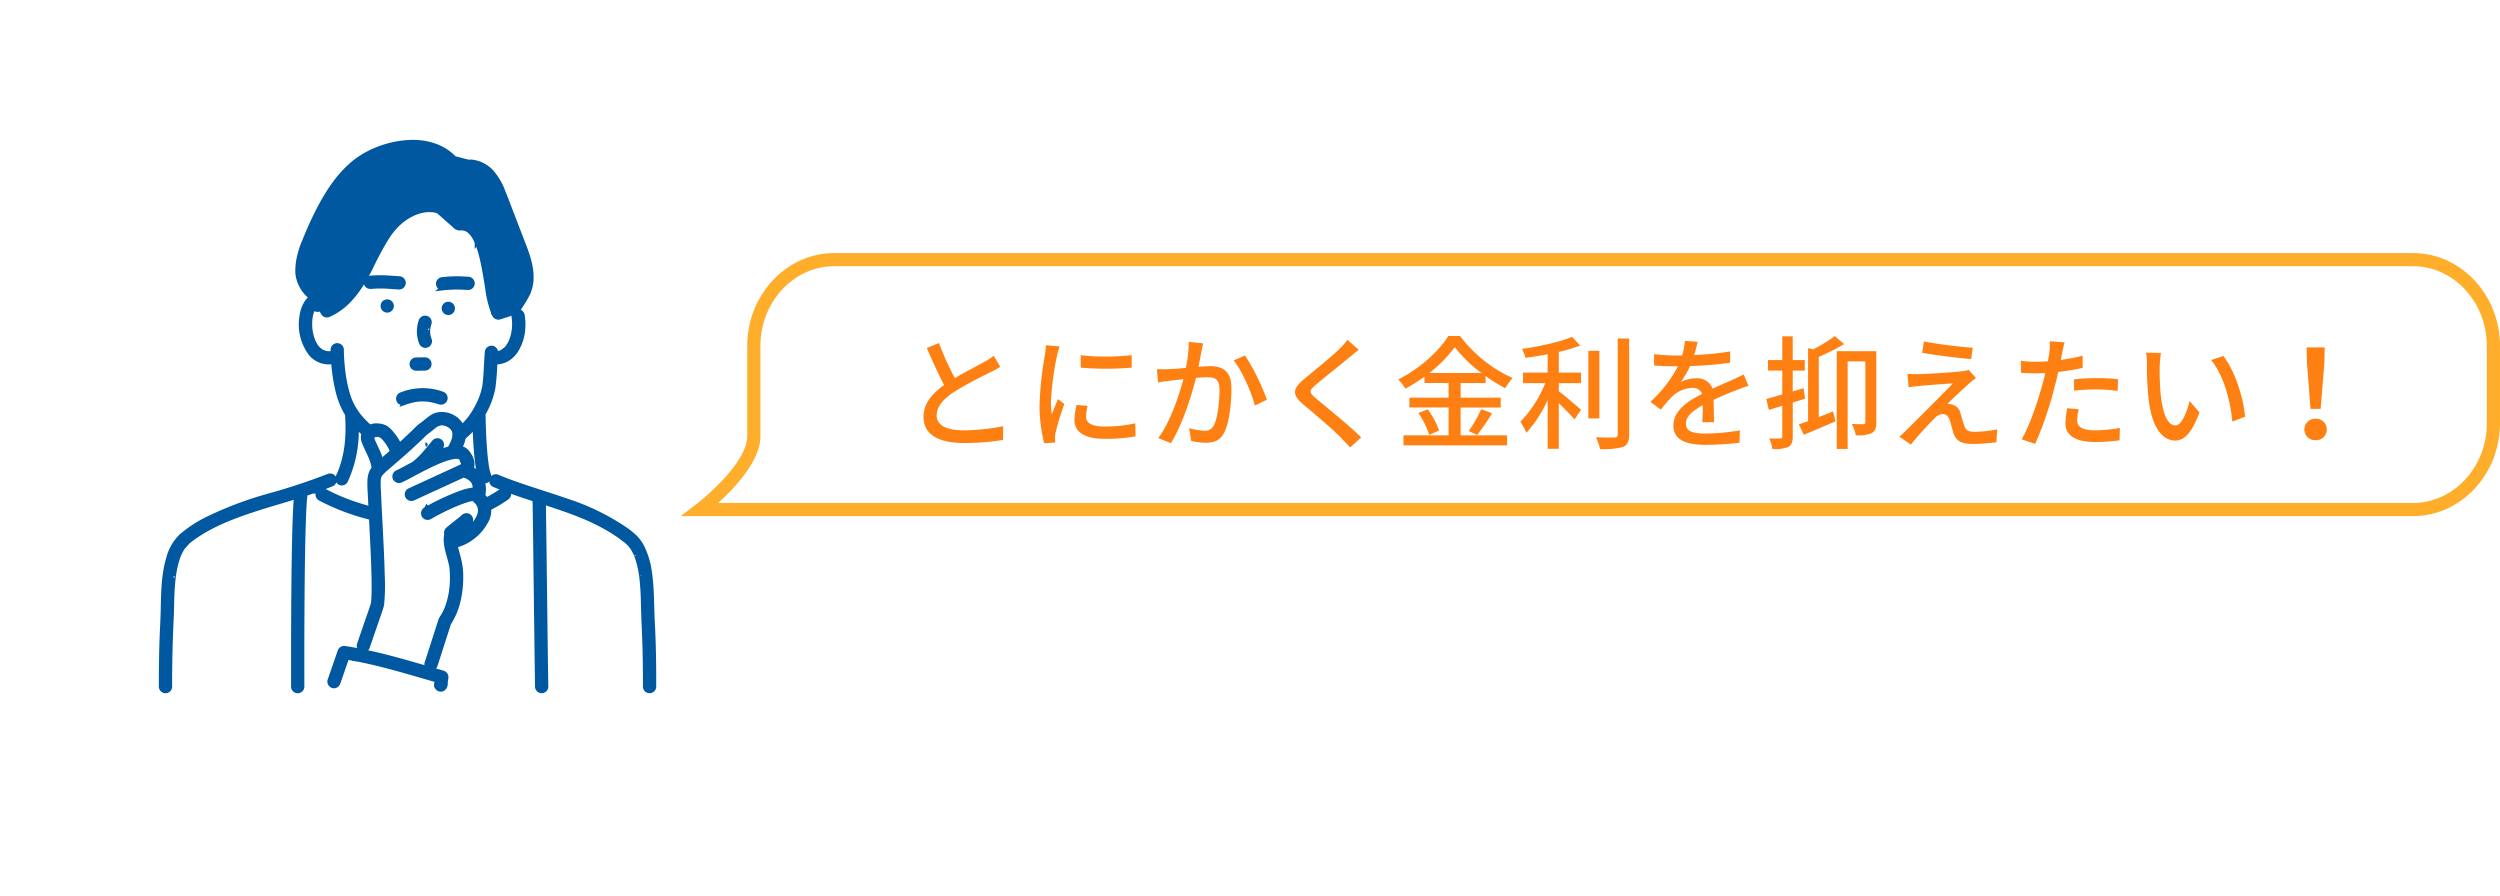 <svg xmlns="http://www.w3.org/2000/svg" xmlns:xlink="http://www.w3.org/1999/xlink" width="569.528" height="204.081" viewBox="0 0 569.528 204.081">
  <defs>
    <filter id="パス_1866" x="0" y="9.081" width="195" height="195" filterUnits="userSpaceOnUse">
      <feOffset dx="3" dy="3" input="SourceAlpha"/>
      <feGaussianBlur stdDeviation="3" result="blur"/>
      <feFlood flood-opacity="0.161"/>
      <feComposite operator="in" in2="blur"/>
      <feComposite in="SourceGraphic"/>
    </filter>
  </defs>
  <g id="グループ_2467" data-name="グループ 2467" transform="translate(-35 -1783.919)">
    <g id="グループ_2000" data-name="グループ 2000" transform="translate(0 405)">
      <g transform="matrix(1, 0, 0, 1, 35, 1378.92)" filter="url(#パス_1866)">
        <path id="パス_1866-2" data-name="パス 1866" d="M88.5,0A88.5,88.5,0,1,1,0,88.5,88.5,88.5,0,0,1,88.5,0Z" transform="translate(6 15.08)" fill="#fff"/>
      </g>
      <g id="グループ_1984" data-name="グループ 1984" transform="translate(-125.114 15)">
        <path id="パス_637" data-name="パス 637" d="M328.711,885.138H718.9c10.077,0,18.323-8.836,18.323-19.636V847.839c0-10.8-8.245-19.636-18.323-19.636H359.249c-10.077,0-18.323,8.836-18.323,19.636v20.935C340.544,876.138,328.711,885.138,328.711,885.138Z" transform="translate(-9.083 594.862)" fill="#fff" stroke="#ffae2c" stroke-width="3"/>
        <path id="パス_2279" data-name="パス 2279" d="M20.86-19.04a15.552,15.552,0,0,1-2.24,1.456c-1.428.812-4.172,2.184-6.608,3.64A63.827,63.827,0,0,1,8.4-21.924L5.628-20.8c1.288,2.968,2.688,6.076,3.948,8.428-2.828,2.016-4.7,4.284-4.7,7.224C4.872-.728,8.82.84,14.168.84a51.942,51.942,0,0,0,8.82-.7L23.016-3a45.1,45.1,0,0,1-8.96.952c-4.144,0-6.188-1.26-6.188-3.416,0-2.016,1.54-3.752,4-5.348a86.15,86.15,0,0,1,8.12-4.4c.9-.448,1.68-.868,2.38-1.288Zm19.824-.112v2.828a70.008,70.008,0,0,0,11.62,0V-19.18A51.959,51.959,0,0,1,40.684-19.152ZM39.732-7.84a16.963,16.963,0,0,0-.476,3.416c0,2.688,2.184,4.312,6.888,4.312a37.52,37.52,0,0,0,7.028-.56L53.116-3.64a31.164,31.164,0,0,1-6.916.728c-3.36,0-4.284-.98-4.284-2.24a10.535,10.535,0,0,1,.336-2.464ZM32.76-21.42a20.563,20.563,0,0,1-.252,2.3,78.873,78.873,0,0,0-1.2,11.06A34.625,34.625,0,0,0,32.368.9l2.52-.168c-.028-.336-.056-.756-.056-1.036a5.107,5.107,0,0,1,.14-1.26A54.878,54.878,0,0,1,36.96-8.036L35.5-9.156c-.42,1.008-.98,2.352-1.4,3.472a20.629,20.629,0,0,1-.2-2.912A65.655,65.655,0,0,1,35.28-19.04c.112-.5.392-1.6.588-2.128ZM65.3-22.2a30.473,30.473,0,0,1-.644,5.936c-1.568.14-3.052.252-3.948.28-.924.028-1.736.056-2.66,0l.252,3.024c.784-.14,2.044-.308,2.772-.392.616-.084,1.736-.2,3-.336C63.084-9.94,61.1-3.976,58.352-.28L61.236.868C63.952-3.556,65.912-9.912,66.948-14c1.036-.084,1.96-.14,2.52-.14,1.764,0,2.828.392,2.828,2.772,0,2.884-.392,6.356-1.232,8.092A2.193,2.193,0,0,1,68.8-1.96a14.8,14.8,0,0,1-3.416-.588L65.856.364a15.187,15.187,0,0,0,3.276.42c1.96,0,3.388-.532,4.284-2.408,1.176-2.38,1.6-6.776,1.6-10.052,0-3.864-2.044-4.984-4.732-4.984-.644,0-1.624.056-2.772.14.252-1.26.5-2.6.672-3.444.112-.616.252-1.316.392-1.9Zm10.22,4.228c1.96,2.38,4.06,7.336,4.844,10.276L83.1-9.016A49.629,49.629,0,0,0,78.12-19.1Zm25.928-4.7a16.318,16.318,0,0,1-1.82,2.072c-1.876,1.876-5.908,5.068-8.036,6.86-2.6,2.184-2.884,3.556-.2,5.8C93.94-5.8,98.42-2.016,99.932-.392c.672.728,1.456,1.484,2.128,2.268l2.52-2.324C101.864-3.136,96.628-7.364,94.3-9.3c-1.652-1.4-1.652-1.764-.056-3.136,1.96-1.652,5.8-4.676,7.644-6.244.56-.42,1.428-1.176,2.128-1.708Zm18.648,7.56a29.992,29.992,0,0,0,5.8-5.88,31.321,31.321,0,0,0,6.076,5.88Zm7.14,7.868h9.128v-2.24h-9.128v-3.332h5.684v-1.6a35.352,35.352,0,0,0,4.48,2.772,14.821,14.821,0,0,1,1.68-2.324,30.827,30.827,0,0,1-11.984-9.576h-2.66c-2.1,3.444-6.664,7.56-11.424,9.912a10.091,10.091,0,0,1,1.624,2.1A39.368,39.368,0,0,0,119-14.28v1.456h5.488v3.332h-8.932v2.24h8.932V-.9H114.212V1.372h23.6V-.9H127.232ZM117.6-5.992a18.238,18.238,0,0,1,2.464,4.984l2.268-1.008a18.227,18.227,0,0,0-2.6-4.816Zm13.412,4.984A49.686,49.686,0,0,0,134.4-5.936l-2.492-.924a30.98,30.98,0,0,1-2.828,4.984Zm18.592-18.9a34.942,34.942,0,0,0,4.872-1.456L152.6-23.352c-2.66,1.176-7.336,2.156-11.4,2.772a7.722,7.722,0,0,1,.784,2.016c1.624-.2,3.36-.476,5.068-.812V-15.2h-5.6V-12.8h5.068A27.561,27.561,0,0,1,140.84-4a16.854,16.854,0,0,1,1.372,2.52,28.984,28.984,0,0,0,4.844-7.476V2.156H149.6V-8.232c1.316,1.26,2.8,2.8,3.584,3.7l1.484-2.212c-.756-.672-3.7-3.192-5.068-4.2V-12.8h5.068V-15.2H149.6Zm9.24-.252h-2.52v15.4h2.52Zm4.172-2.8V-1.092c0,.5-.2.672-.728.672-.56.028-2.324.028-4.228-.056a11.783,11.783,0,0,1,.924,2.688,17.022,17.022,0,0,0,5.264-.476c.98-.448,1.372-1.2,1.372-2.828V-22.96ZM184.968-3.892c-.028-1.316-.084-3.528-.112-5.1,1.932-.9,3.724-1.652,5.152-2.184.84-.336,2.044-.784,2.8-1.008l-1.092-2.576c-.9.448-1.708.812-2.632,1.232-1.316.588-2.744,1.176-4.452,1.988a3.65,3.65,0,0,0-3.7-2.352,8.167,8.167,0,0,0-3.528.812,20.243,20.243,0,0,0,2.1-3.612,84.75,84.75,0,0,0,9.128-.756V-20.02a64.11,64.11,0,0,1-8.2.812c.392-1.2.616-2.268.784-3l-2.884-.224a16.719,16.719,0,0,1-.644,3.332h-1.624a40.666,40.666,0,0,1-4.76-.308v2.6c1.54.112,3.472.168,4.62.168h.812a28.874,28.874,0,0,1-6.272,8.092l2.38,1.792a29.822,29.822,0,0,1,2.548-2.968,7.044,7.044,0,0,1,4.592-1.988,2.16,2.16,0,0,1,2.24,1.372c-3.192,1.624-6.524,3.78-6.524,7.2,0,3.444,3.22,4.4,7.364,4.4a70.541,70.541,0,0,0,7.7-.476l.084-2.828a46.692,46.692,0,0,1-7.7.728c-2.8,0-4.592-.364-4.592-2.268,0-1.624,1.484-2.884,3.836-4.2,0,1.372-.028,2.94-.112,3.892Zm20.748-5.376-.364-2.38c-.812.252-1.652.5-2.464.728v-4.732h2.744V-18.06h-2.744v-5.4h-2.38v5.4H197.26v2.408h3.248v5.432c-1.372.392-2.632.756-3.64,1.036l.588,2.492,3.052-.952V-.672c0,.392-.14.476-.5.476-.308.028-1.344.028-2.464,0a8.312,8.312,0,0,1,.7,2.408,8.353,8.353,0,0,0,3.64-.476c.756-.42,1.008-1.12,1.008-2.408v-7.7Zm3.108-9.52a46.3,46.3,0,0,0,5.768-2.912l-2.128-1.82a30.07,30.07,0,0,1-4.928,3.024l-1.148-.28V-4.144c-.756.28-1.484.532-2.1.728l1.12,2.38c2.128-.868,4.76-1.988,7.224-3.052l-.56-2.268c-1.092.448-2.184.868-3.248,1.288Zm13.1-1.288h-9.016V2.184H215.4V-17.752h4.032V-3.92c0,.336-.112.448-.476.476-.336,0-1.428,0-2.6-.056a9.109,9.109,0,0,1,.9,2.576,7.7,7.7,0,0,0,3.64-.5c.812-.476,1.036-1.232,1.036-2.436Zm10.864-2.212-.42,2.576c3.332.588,8.316,1.2,11.172,1.428l.364-2.576A103.367,103.367,0,0,1,232.792-22.288Zm11.844,8.316-1.652-1.848a7.032,7.032,0,0,1-1.4.308c-2.212.28-8.568.644-10.052.672-.924,0-1.848-.028-2.492-.084l.252,3.08c.616-.112,1.4-.224,2.3-.308,1.68-.14,5.74-.476,7.812-.588-2.632,2.716-9.38,9.436-10.64,10.668a13.451,13.451,0,0,1-1.6,1.456L229.8,1.2a78.3,78.3,0,0,1,5.32-5.908,3.013,3.013,0,0,1,1.932-1.064c.7,0,1.26.448,1.6,1.4.252.756.616,2.24.9,3.08.616,1.82,2.044,2.352,4.424,2.352a43.884,43.884,0,0,0,5.32-.392l.168-2.94a25.625,25.625,0,0,1-5.32.56c-1.26,0-1.9-.448-2.184-1.428-.28-.812-.616-2.044-.868-2.828a2.6,2.6,0,0,0-1.932-1.96,3.3,3.3,0,0,0-1.036-.14c.868-.924,3.752-3.556,4.872-4.592C243.4-12.992,244.02-13.524,244.636-13.972Zm22.344,2.884a45.465,45.465,0,0,1,5.236-.28,39.936,39.936,0,0,1,4.7.336l.084-2.66a46.374,46.374,0,0,0-4.844-.252,48.6,48.6,0,0,0-5.18.28Zm1.96-7.952a47.506,47.506,0,0,1-4.984.952l.336-1.624c.112-.56.336-1.68.532-2.38l-3.388-.252a13.3,13.3,0,0,1-.084,2.52c-.056.5-.2,1.232-.336,2.044-.98.084-1.9.112-2.772.112a25.686,25.686,0,0,1-3.388-.224l.056,2.744c1.008.056,2.016.112,3.3.112.7,0,1.428-.028,2.212-.056-.2.9-.42,1.82-.672,2.66-1.036,3.892-3.024,9.6-4.7,12.432l3.08,1.036A83.127,83.127,0,0,0,262.5-11.732c.308-1.176.616-2.408.868-3.612a55.051,55.051,0,0,0,5.572-.924Zm-3.5,11.956a18.375,18.375,0,0,0-.42,3.472c0,2.744,2.324,4.228,6.832,4.228A38.16,38.16,0,0,0,277.34.224l.084-2.828a31.022,31.022,0,0,1-5.544.56c-3.528,0-4.2-1.12-4.2-2.38a10.448,10.448,0,0,1,.392-2.408Zm21.336-12.6-3.388-.056a13.943,13.943,0,0,1,.2,2.6,73.61,73.61,0,0,0,.308,7.42c.756,7.308,3.332,10,6.132,10,2.044,0,3.752-1.652,5.516-6.412l-2.24-2.6c-.616,2.548-1.82,5.572-3.22,5.572-1.848,0-2.968-2.912-3.388-7.28a61.614,61.614,0,0,1-.2-6.244A22.509,22.509,0,0,1,286.776-19.684Zm14.2.7-2.772.924c2.8,3.3,4.4,9.268,4.844,14.028l2.884-1.12C305.564-9.66,303.52-15.764,300.972-18.984Zm19.88,12.04h2.3l.84-10.3.084-3.7h-4.116l.084,3.7ZM322,.2a2.429,2.429,0,0,0,2.548-2.436A2.452,2.452,0,0,0,322-4.7a2.452,2.452,0,0,0-2.548,2.464A2.429,2.429,0,0,0,322,.2Z" transform="translate(365.629 1464)" fill="#ff8012"/>
      </g>
      <g id="グループ_364" data-name="グループ 364" transform="translate(71.687 1411.282)">
        <g id="グループ_242" data-name="グループ 242" transform="translate(0 0)">
          <path id="パス_236" data-name="パス 236" d="M2126.149,386.471c0-.009,0-.017,0-.025,0,.025-.009.048-.012.074A.259.259,0,0,0,2126.149,386.471Z" transform="translate(-2043.863 -354.575)" fill="#0058a0" stroke="#0058a0" stroke-width="1"/>
          <path id="パス_237" data-name="パス 237" d="M1863.922,376.136l-.005-.019c0,.014.005.029.008.044,0-.005,0-.011,0-.015Z" transform="translate(-1830.8 -346.184)" fill="#0058a0" stroke="#0058a0" stroke-width="1"/>
          <path id="パス_238" data-name="パス 238" d="M1905.213,249.36a46.249,46.249,0,0,1,1.211,5.459c.307,1.768.567,3.544.912,5.305.14.718.295,1.435.5,2.138.064.222.136.443.212.661l2.426-.808c.608-.951,1.234-1.9,1.757-2.9.106-.2.2-.408.3-.615l.051-.13q.06-.156.111-.314a6.31,6.31,0,0,0,.167-.611q.037-.165.065-.332c0-.019.005-.039.008-.06-.012.042-.026.041.014-.1a11.25,11.25,0,0,0,.047-1.43c-.012-.349-.047-.694-.082-1.041,0-.013,0-.023,0-.031s-.006-.036-.01-.061c-.011-.069-.022-.137-.033-.206q-.038-.232-.084-.462a25.217,25.217,0,0,0-1.163-3.877c-.981-2.639-2.02-5.258-3.032-7.886q-.764-1.982-1.528-3.964c-.118-.3-.235-.605-.357-.906-.041-.1-.084-.205-.126-.307l-.072-.17-.078-.178a15.879,15.879,0,0,0-.836-1.64c-.164-.277-.339-.547-.527-.808-.025-.035-.051-.07-.077-.1,0,.006-.113-.144-.118-.15q-.116-.141-.239-.278a7.3,7.3,0,0,0-.644-.631c-.057-.049-.118-.1-.174-.145l-.018-.016-.027-.02c-.11-.079-.22-.158-.334-.232a6.288,6.288,0,0,0-.784-.436l-.117-.05-.093-.035q-.187-.068-.379-.122c-.156-.044-.313-.077-.472-.109l-.037-.008c-.057-.007-.115-.013-.173-.017a4.6,4.6,0,0,0-.839.018.759.759,0,0,1-.417-.075l-.376-.1-2.436-.632c-.212-.055-.428-.1-.637-.165a2.151,2.151,0,0,1-.851-.686q-.275-.278-.573-.534c-.071-.061-.144-.122-.217-.181l-.026-.023a2.872,2.872,0,0,0-.331-.24q-.344-.239-.706-.448c-.261-.151-.529-.29-.8-.417a2.932,2.932,0,0,0-.3-.134l-.036-.013-.2-.076a12.18,12.18,0,0,0-1.688-.5q-.419-.092-.842-.157c-.064-.01-.132-.025-.2-.029l-.033,0q-.216-.026-.432-.045a17.551,17.551,0,0,0-3.609.065c-.086.01-.173.02-.259.032l-.066.01q-.2.03-.408.064-.426.072-.849.161-.919.193-1.82.464-.856.257-1.69.581c-.16.062-.319.127-.479.192l-.009,0-.019.009-.2.088q-.364.161-.723.336a19,19,0,0,0-2.905,1.735c-.08.059-.159.118-.238.178l-.025.019-.033.027c-.13.105-.261.209-.389.317q-.389.326-.762.673c-.509.474-.994.974-1.457,1.492q-.387.432-.754.881-.143.174-.283.351l-.123.156-.109.142q-.7.922-1.338,1.89a57.943,57.943,0,0,0-4.414,8.211q-.138.307-.274.615c-.058.131-.14.272-.194.413a.664.664,0,0,1-.03.1l-.365.885-.918,2.228a14.539,14.539,0,0,0-.551,2.035c-.112.452-.215.907-.294,1.366-.023.136-.04.272-.063.408.059-.351,0,.057-.012.142-.021.217-.035.434-.04.652a7.514,7.514,0,0,0,.021.778c0,.057.01.114.016.171.054.2.027.138.01.062.018.093.029.189.047.281a6.089,6.089,0,0,0,.2.725c.008.024.076.191.112.29a.19.19,0,0,1,.023.067l0,.006q.042.091.087.181a6.61,6.61,0,0,0,.463.784c.042.061.086.12.128.18l.018.026.008.009c.1.121.2.242.3.359a9.171,9.171,0,0,0,.718.712c.136.121.277.236.417.353l.048.04.048.035c.079.059.157.117.237.175.231.166.511.315.744.5q.319-.354.62-.723c.059-.072.117-.146.175-.219l.036-.045.034-.046c.112-.15.224-.3.333-.452a27.669,27.669,0,0,0,2.111-3.5q.463-.9.88-1.824.242-.532.473-1.069.114-.264.226-.528l.031-.073.11-.264a84.593,84.593,0,0,1,3.768-8.434,1.012,1.012,0,0,1,1.748,1.022c-.421.761-.811,1.538-1.179,2.326q-.264.567-.516,1.141-.127.287-.25.574l-.151.355-.053.125c-1.954,4.656-3.733,9.705-7.272,13.405l.351.619c.081-.043.163-.083.242-.127q.526-.295,1.021-.641.141-.1.28-.2l.1-.079c.146-.115.291-.232.432-.353a16.35,16.35,0,0,0,1.721-1.717q.2-.232.4-.47c.065-.08.129-.16.193-.24l.072-.091.013-.017q.373-.494.723-1c.466-.683.9-1.387,1.309-2.105,1.765-3.1,3.09-6.434,5.059-9.417a18.579,18.579,0,0,1,3.478-4.054,14.225,14.225,0,0,1,4.539-2.612,10.033,10.033,0,0,1,5.018-.405,3.243,3.243,0,0,1,1.614.615l.673.594,3.173,2.8a5.028,5.028,0,0,1,4.064,1.939A13.347,13.347,0,0,1,1905.213,249.36Z" transform="translate(-1830.651 -225.213)" fill="#0058a0" stroke="#0058a0" stroke-width="1"/>
          <path id="パス_239" data-name="パス 239" d="M1914.67,393.669Z" transform="translate(-1872.011 -360.445)" fill="#0058a0" stroke="#0058a0" stroke-width="1"/>
          <path id="パス_240" data-name="パス 240" d="M1865.848,383.417c0-.011-.01-.033-.02-.062S1865.8,383.306,1865.848,383.417Z" transform="translate(-1832.339 -352.044)" fill="#0058a0" stroke="#0058a0" stroke-width="1"/>
          <path id="パス_241" data-name="パス 241" d="M1866,383.806s0,0,0-.006l0-.005S1866.006,383.805,1866,383.806Z" transform="translate(-1832.495 -352.422)" fill="#0058a0" stroke="#0058a0" stroke-width="1"/>
          <path id="パス_242" data-name="パス 242" d="M2126.211,386.162c0,.011,0,.018-.008.027s0,.017,0,.026A.439.439,0,0,1,2126.211,386.162Z" transform="translate(-2043.913 -354.345)" fill="#0058a0" stroke="#0058a0" stroke-width="1"/>
          <path id="パス_243" data-name="パス 243" d="M2104.047,469.591l.05-.042a.558.558,0,0,0-.1.065C2103.993,469.624,2104.013,469.62,2104.047,469.591Z" transform="translate(-2025.87 -422.1)" fill="#0058a0" stroke="#0058a0" stroke-width="1"/>
          <path id="パス_244" data-name="パス 244" d="M1888.576,473.1l-.045-.011-.047,0A.8.8,0,0,1,1888.576,473.1Z" transform="translate(-1850.761 -424.973)" fill="#0058a0" stroke="#0058a0" stroke-width="1"/>
          <path id="パス_245" data-name="パス 245" d="M2104.557,469.507l-.011.005,0,0Z" transform="translate(-2026.315 -422.065)" fill="#0058a0" stroke="#0058a0" stroke-width="1"/>
          <path id="パス_246" data-name="パス 246" d="M1888.128,473.018l-.038-.006-.044-.01a.409.409,0,0,0,.082.016Z" transform="translate(-1850.405 -424.905)" fill="#0058a0" stroke="#0058a0" stroke-width="1"/>
          <path id="パス_247" data-name="パス 247" d="M2071.118,338.353c0,.006,0,.008,0,.013l0,.012C2071.123,338.37,2071.119,338.361,2071.118,338.353Z" transform="translate(-1999.156 -315.499)" fill="#0058a0" stroke="#0058a0" stroke-width="1"/>
          <path id="パス_248" data-name="パス 248" d="M2008.61,584.115c.159-.019.052-.007,0,0Z" transform="translate(-1948.367 -515.179)" fill="#0058a0" stroke="#0058a0" stroke-width="1"/>
          <path id="パス_249" data-name="パス 249" d="M2071.176,338.55c0-.019-.011-.04-.018-.061C2071.163,338.509,2071.17,338.53,2071.176,338.55Z" transform="translate(-1999.189 -315.61)" fill="#0058a0" stroke="#0058a0" stroke-width="1"/>
          <path id="パス_250" data-name="パス 250" d="M2100.826,419.484c.027.058.042.086,0,0Z" transform="translate(-2023.294 -381.42)" fill="#0058a0" stroke="#0058a0" stroke-width="1"/>
          <path id="パス_251" data-name="パス 251" d="M1884.144,471.871l-.1-.033C1884.108,471.863,1884.179,471.884,1884.144,471.871Z" transform="translate(-1847.153 -423.959)" fill="#0058a0" stroke="#0058a0" stroke-width="1"/>
          <path id="パス_252" data-name="パス 252" d="M1883.764,471.747l-.009,0-.055-.017Z" transform="translate(-1846.874 -423.868)" fill="#0058a0" stroke="#0058a0" stroke-width="1"/>
          <path id="パス_253" data-name="パス 253" d="M1863.968,376.387c0-.013,0-.025-.007-.037C1863.963,376.362,1863.965,376.375,1863.968,376.387Z" transform="translate(-1830.836 -346.373)" fill="#0058a0" stroke="#0058a0" stroke-width="1"/>
          <path id="パス_254" data-name="パス 254" d="M1876.957,638.492c-.077-.111-.149-.225-.213-.34-.208.075-.416.151-.624.224.184.1.371.2.563.3A.933.933,0,0,1,1876.957,638.492Z" transform="translate(-1840.715 -559.094)" fill="#0058a0" stroke="#0058a0" stroke-width="1"/>
          <path id="パス_257" data-name="パス 257" d="M2082.3,606.1c0,.006,0,.014,0,.018S2082.3,606.109,2082.3,606.1Z" transform="translate(-2008.24 -533.052)" fill="#0058a0" stroke="#0058a0" stroke-width="1"/>
          <path id="パス_258" data-name="パス 258" d="M2249.641,699.057l.026.02Z" transform="translate(-2144.211 -608.581)" fill="#0058a0" stroke="#0058a0" stroke-width="1"/>
          <path id="パス_259" data-name="パス 259" d="M2249.55,698.985l.017.013h0Z" transform="translate(-2144.137 -608.523)" fill="#0058a0" stroke="#0058a0" stroke-width="1"/>
          <path id="パス_260" data-name="パス 260" d="M1714.95,707.5l.005,0,0,0Z" transform="translate(-1709.76 -615.439)" fill="#0058a0" stroke="#0058a0" stroke-width="1"/>
          <path id="パス_261" data-name="パス 261" d="M1714.989,707.162l0,0a.769.769,0,0,0,.08-.077A.337.337,0,0,0,1714.989,707.162Z" transform="translate(-1709.79 -615.107)" fill="#0058a0" stroke="#0058a0" stroke-width="1"/>
          <path id="パス_262" data-name="パス 262" d="M2104.1,469.534c-.073.031-.1.058-.106.068a.556.556,0,0,1,.1-.065Z" transform="translate(-2025.87 -422.087)" fill="#0058a0" stroke="#0058a0" stroke-width="1"/>
          <path id="パス_263" data-name="パス 263" d="M1884.105,471.855l-.109-.036.009,0Z" transform="translate(-1847.114 -423.944)" fill="#0058a0" stroke="#0058a0" stroke-width="1"/>
          <path id="パス_264" data-name="パス 264" d="M1880.133,469.421c-.16-.147-.076-.062,0,0Z" transform="translate(-1843.902 -421.929)" fill="#0058a0" stroke="#0058a0" stroke-width="1"/>
          <path id="パス_265" data-name="パス 265" d="M1888.036,472.972l.047,0c-.162-.04-.17-.032-.129-.019l.044.01Z" transform="translate(-1850.313 -424.86)" fill="#0058a0" stroke="#0058a0" stroke-width="1"/>
          <path id="パス_266" data-name="パス 266" d="M2082.312,606.2Z" transform="translate(-2008.252 -533.131)" fill="#0058a0" stroke="#0058a0" stroke-width="1"/>
          <path id="パス_267" data-name="パス 267" d="M2084.024,639.092a1.024,1.024,0,0,0-1.385-.363,27.5,27.5,0,0,1-3.256,2c-.4.208-.8.4-1.208.591a4.347,4.347,0,0,1,.647,1.926,28.524,28.524,0,0,0,4.839-2.767A1.035,1.035,0,0,0,2084.024,639.092Z" transform="translate(-2004.891 -559.443)" fill="#0058a0" stroke="#0058a0" stroke-width="1"/>
          <path id="パス_268" data-name="パス 268" d="M1890.081,643.761c-.545-.133-1.089-.271-1.629-.423a48.524,48.524,0,0,1-4.775-1.612q-.313-.124-.624-.252l-.212-.088-.168-.071q-.621-.266-1.236-.55-1.191-.55-2.352-1.164a1.013,1.013,0,0,0-1.022,1.748,49.9,49.9,0,0,0,12.052,4.493A4.653,4.653,0,0,1,1890.081,643.761Z" transform="translate(-1841.897 -560.169)" fill="#0058a0" stroke="#0058a0" stroke-width="1"/>
          <path id="パス_269" data-name="パス 269" d="M1714.977,707.142c.1-.081.107-.1.082-.079a.811.811,0,0,1-.08.077Z" transform="translate(-1709.782 -615.081)" fill="#0058a0" stroke="#0058a0" stroke-width="1"/>
          <path id="パス_270" data-name="パス 270" d="M2124.766,644.456a18.5,18.5,0,0,0-1.64-5.577,9.374,9.374,0,0,0-1.564-2.25,17.648,17.648,0,0,0-2.63-2.111,52.945,52.945,0,0,0-13.291-6.381c-4.653-1.627-9.4-2.973-14-4.76q-.835-.325-1.662-.671a1.015,1.015,0,0,0-1.246.707,1.044,1.044,0,0,0,.707,1.245c3.022,1.266,6.13,2.3,9.245,3.306a.931.931,0,0,0-.1.435q.126,8.041.218,16.082.108,8.716.218,17.431.057,4.318.123,8.636a1.012,1.012,0,0,0,2.025,0q-.127-8.041-.218-16.082-.108-8.716-.218-17.431-.056-4.223-.12-8.446c.862.28,1.725.561,2.584.848,1.157.388,2.311.786,3.456,1.206q.855.314,1.7.645.423.166.844.336l.42.172.167.07.118.05a45.669,45.669,0,0,1,6.366,3.259q.759.475,1.493.987.367.257.727.524c.12.089.239.18.358.27l.025.02-.017-.013.017.014.026.02.169.133a10.057,10.057,0,0,1,1.061.931c.133.14.257.287.381.436.026.038.058.074.083.11q.091.126.178.254a9.644,9.644,0,0,1,.634,1.1c.048.1.095.2.141.294.015.033.068.121.1.2-.011-.015-.017-.01.006.047s.05.124.074.186q.062.157.119.315a18.6,18.6,0,0,1,.74,2.7c.1.477.177.957.247,1.438.01.069.073.462.025.169.02.121.032.245.046.367q.044.368.082.736c.1.974.164,1.95.209,2.928.081,1.737.089,3.477.154,5.214.084,2.241.208,4.479.268,6.721q.1,3.785.112,7.572,0,.851,0,1.7a1.012,1.012,0,1,0,2.025,0c.02-4.973-.063-9.955-.328-14.922C2125.229,651.9,2125.325,648.161,2124.766,644.456Z" transform="translate(-2013.445 -546.501)" fill="#0058a0" stroke="#0058a0" stroke-width="1"/>
          <path id="パス_271" data-name="パス 271" d="M2249.64,699.056l.026.021-.026-.02Z" transform="translate(-2144.21 -608.58)" fill="#0058a0" stroke="#0058a0" stroke-width="1"/>
          <path id="パス_272" data-name="パス 272" d="M1865.894,383.465c.01.029.018.05.021.062l0,.005A.186.186,0,0,0,1865.894,383.465Z" transform="translate(-1832.406 -352.154)" fill="#0058a0" stroke="#0058a0" stroke-width="1"/>
          <path id="パス_273" data-name="パス 273" d="M2126.085,386.407c0-.025.008-.049.012-.074,0-.009,0-.017,0-.026C2126.059,386.449,2126.072,386.45,2126.085,386.407Z" transform="translate(-2043.808 -354.464)" fill="#0058a0" stroke="#0058a0" stroke-width="1"/>
          <path id="パス_274" data-name="パス 274" d="M2065,423.008a1.017,1.017,0,0,0-1.245-.707,1.04,1.04,0,0,0-.707,1.245c.014.083.026.167.039.25l.013.118c.021.2.037.395.047.592a11.634,11.634,0,0,1,0,1.252q-.016.292-.045.582l-.015.137c0,.034,0,.238-.007.071-.009-.146,0-.013-.006.036-.01.068-.02.136-.031.2a11.12,11.12,0,0,1-.266,1.2q-.078.276-.171.547-.049.142-.1.283c-.02.052-.04.1-.06.154l0,.01a8.343,8.343,0,0,1-.535,1.017c-.089.141-.188.273-.282.409-.024.028-.047.058-.071.086q-.1.116-.2.226a4.961,4.961,0,0,1-.369.351l-.06.05.011,0-.015.008-.05.042c-.034.029-.054.033-.052.024-.043.033-.085.069-.126.1a5.227,5.227,0,0,1-.492.272c-.038.015-.076.032-.112.045-.094.034-.19.064-.287.091s-.2.051-.3.071c-.043.009-.088.014-.131.023h0c-.14.011-.28.017-.419.018.007-.078.011-.157.018-.235a1.016,1.016,0,0,0-1.012-1.012,1.038,1.038,0,0,0-1.012,1.012c-.193,2.173-.228,4.358-.432,6.53q-.028.3-.063.593c0,.032-.008.064-.012.1-.016.109-.032.219-.05.328q-.1.6-.249,1.2c-.106.418-.234.831-.379,1.238q-.112.314-.237.623c-.017.042-.035.085-.052.128l0,.01,0,.008c-.054.122-.107.245-.162.367a22.333,22.333,0,0,1-1.453,2.727q-.376.594-.8,1.155l-.015.022c-.023.034-.053.068-.079.1-.072.091-.145.181-.219.271q-.248.3-.508.59a17.535,17.535,0,0,1-1.367,1.354,1.087,1.087,0,0,1,.171.472c.072.608.094,1.22.166,1.829,0,.011,0,.021,0,.032a18.528,18.528,0,0,0,2.948-2.827q.025.752.056,1.5c.106,2.456.261,4.915.6,7.351a12.285,12.285,0,0,0,.647,2.9,1.038,1.038,0,0,0,1.245.707,1.023,1.023,0,0,0,.707-1.245,11.136,11.136,0,0,1-.586-2.481q-.03-.194-.057-.389c-.008-.057-.015-.114-.023-.171.008.055.013.092.017.117-.006-.042-.015-.106-.019-.137q-.056-.435-.1-.871c-.065-.6-.12-1.2-.168-1.8-.173-2.157-.268-4.321-.324-6.484-.012-.455-.023-.91-.028-1.366a1.007,1.007,0,0,0-.073-.356c.08-.14.162-.28.239-.423a18.2,18.2,0,0,0,2.066-5.614,57.849,57.849,0,0,0,.459-5.826,5.322,5.322,0,0,0,2.613-.617,6.054,6.054,0,0,0,2-1.83,10.423,10.423,0,0,0,1.738-5.25A12.393,12.393,0,0,0,2065,423.008Z" transform="translate(-1982.689 -383.678)" fill="#0058a0" stroke="#0058a0" stroke-width="1"/>
          <path id="パス_275" data-name="パス 275" d="M1903.758,237.961l-2-5.2c-.649-1.684-1.272-3.381-1.958-5.051a14.365,14.365,0,0,0-2.582-4.415,7.222,7.222,0,0,0-4.36-2.321,4.73,4.73,0,0,0-1-.017l-3.174-.824c-2.778-2.979-7.008-3.949-10.96-3.623a22.516,22.516,0,0,0-6.126,1.385,20.781,20.781,0,0,0-5.23,2.81c-4.045,3.072-6.821,7.56-9.064,12.042-.859,1.717-1.645,3.468-2.375,5.243l-.812,1.973a10.082,10.082,0,0,0-.428,1.347,15,15,0,0,0-.729,4.921,7.944,7.944,0,0,0,2.861,5.4c.088.076.179.149.27.223a3.467,3.467,0,0,0-.653.583,7.017,7.017,0,0,0-1.513,3.622,11.094,11.094,0,0,0,2.04,8.613,5.356,5.356,0,0,0,4.329,1.928,1.117,1.117,0,0,0,.8-.4c.016.216.031.432.049.647a38.793,38.793,0,0,0,1.067,6.665,18.133,18.133,0,0,0,2.067,4.942,37.829,37.829,0,0,1,0,6.05q-.031.363-.07.726c-.012.112-.025.224-.038.336-.007.064-.015.127-.023.191,0,.029-.009.068-.012.1q-.1.709-.231,1.412a24.526,24.526,0,0,1-.671,2.7q-.224.718-.5,1.419c-.047.122-.1.243-.146.364l0,.01c-.027.063-.054.125-.081.187q-.156.354-.326.7a1.012,1.012,0,1,0,1.748,1.022,27.293,27.293,0,0,0,2.494-11.7c0-.245,0-.489,0-.734a20.72,20.72,0,0,0,1.853,1.761.759.759,0,0,1,.326-.317c.425-.205.751-.553,1.164-.776a2.451,2.451,0,0,1,.226-.107,19.622,19.622,0,0,1-2.387-2.248q-.269-.3-.524-.613c-.079-.1-.155-.193-.232-.291l0,0c-.055-.073-.11-.147-.165-.221-.311-.423-.6-.861-.87-1.313a14.029,14.029,0,0,1-.714-1.365c-.024-.054-.12-.28-.112-.258-.039-.1-.078-.191-.115-.287q-.158-.408-.295-.822a26.094,26.094,0,0,1-.844-3.306q-.158-.819-.278-1.645c-.019-.127-.041-.254-.054-.381.031.292-.016-.124-.023-.181q-.05-.4-.093-.8c-.147-1.359-.243-2.727-.264-4.094,0-.068,0-.137,0-.206a1.012,1.012,0,1,0-2.025,0c0,.379.011.758.027,1.137a.914.914,0,0,0-.727-.32c-.156.007-.312.008-.468,0-.06,0-.119-.008-.179-.013l.045.011a.75.75,0,0,0-.092-.015h0a.411.411,0,0,1-.082-.016,5.209,5.209,0,0,1-.65-.185c.034.013-.036-.008-.1-.033l-.064-.021.055.017-.042-.018c-.062-.03-.124-.062-.184-.1a4.3,4.3,0,0,1-.387-.241l-.037-.029.042.038c-.045-.042-.1-.079-.145-.119q-.168-.143-.323-.3t-.286-.316l-.043-.052c-.038-.052-.078-.1-.115-.156a7.016,7.016,0,0,1-.482-.8q-.105-.2-.2-.412l-.018-.039c-.031-.078-.062-.156-.092-.235q-.166-.444-.288-.9c-.087-.325-.159-.655-.217-.987q-.021-.119-.039-.239c0-.027-.007-.054-.01-.082-.018-.155-.036-.31-.049-.466a11.668,11.668,0,0,1,0-1.97q.01-.115.023-.229c0-.021.01-.084.016-.133,0-.029.008-.057.01-.071.014-.088.029-.176.045-.264a8.437,8.437,0,0,1,.212-.88q.059-.2.13-.391c.021-.059.044-.117.067-.176l.011-.024a4.99,4.99,0,0,1,.3-.562.816.816,0,0,0,.143.181,1.034,1.034,0,0,0,1.4.02l.587,1.034a1.018,1.018,0,0,0,1.143.465c4.7-1.98,7.493-6.393,9.706-10.775a69.613,69.613,0,0,1,3.7-6.877,16.364,16.364,0,0,1,2.274-2.862,14.657,14.657,0,0,1,1.3-1.157l.02-.015.214-.158q.179-.13.363-.253.366-.247.748-.47.436-.255.892-.474c.131-.063.263-.122.4-.181l.08-.034q.141-.057.283-.11a10.336,10.336,0,0,1,1.819-.5l.187-.03c.029,0,.088-.013.133-.017.168-.018.337-.032.505-.04a8.27,8.27,0,0,1,.928,0c.154.009.307.027.461.042l.026,0c.084.015.167.028.251.044a7.632,7.632,0,0,1,.766.194l3.727,3.293a1.629,1.629,0,0,0,1.137.6c.221-.008.438-.03.66-.018.122.006.48.089.093,0,.1.023.208.034.309.058s.188.048.28.077l.127.043.051.019.042.019.12.06c.1.05.19.105.281.163.072.046.141.1.21.145.033.027.066.055.1.083a5.181,5.181,0,0,1,.458.456c.066.074.127.151.191.227.028.038.057.077.085.116q.2.281.375.579c.127.215.244.435.355.658q.081.163.156.328l.081.18.009.024,0-.014c0,.008.006.017.008.026a.622.622,0,0,1,.018.061c.063.219.186.444.262.654q.14.387.264.78c.179.565.336,1.136.479,1.711.586,2.355.944,4.758,1.345,7.149a24.152,24.152,0,0,0,1.418,5.8c.065.148.136.292.216.433a1.024,1.024,0,0,0,1.143.465c1.207-.4,2.435-.766,3.628-1.209.514-.191.736-.665,1.014-1.1.212-.334.425-.669.635-1,.338-.541.673-1.086.966-1.652a8.678,8.678,0,0,0,.985-3.4C1906.473,244.505,1904.99,241.159,1903.758,237.961Zm.411,10.3a.437.437,0,0,0-.01.053c0,.008,0,.017,0,.025a.257.257,0,0,1-.01.048c0,.02,0,.041-.008.06q-.028.167-.065.332-.069.309-.167.611-.052.158-.111.314l-.051.13c-.1.207-.192.413-.3.615-.524,1-1.149,1.946-1.757,2.9l-2.425.808c-.077-.218-.148-.439-.212-.661-.2-.7-.356-1.42-.5-2.138-.345-1.761-.6-3.537-.911-5.3a46.227,46.227,0,0,0-1.212-5.459,13.346,13.346,0,0,0-2.228-4.6,5.027,5.027,0,0,0-4.064-1.939l-3.174-2.8-.672-.594a3.245,3.245,0,0,0-1.614-.615,10.032,10.032,0,0,0-5.018.405,14.228,14.228,0,0,0-4.539,2.612,18.581,18.581,0,0,0-3.478,4.054c-1.969,2.982-3.294,6.32-5.059,9.417-.409.718-.843,1.423-1.309,2.105q-.349.511-.723,1l-.013.017-.072.092c-.064.08-.128.16-.193.24q-.194.238-.4.47a16.29,16.29,0,0,1-1.721,1.717q-.212.181-.432.353l-.1.079q-.139.1-.279.2-.494.345-1.021.641c-.08.045-.162.085-.242.127l-.352-.619c3.539-3.7,5.318-8.749,7.272-13.405l.053-.125.151-.355q.124-.288.25-.574.253-.573.516-1.141c.368-.788.759-1.565,1.179-2.326a1.012,1.012,0,1,0-1.748-1.022,84.538,84.538,0,0,0-3.768,8.434l-.11.264-.031.073q-.112.264-.226.528-.232.537-.474,1.069-.419.922-.88,1.824a27.688,27.688,0,0,1-2.111,3.5c-.109.152-.221.3-.333.452l-.034.046-.036.045c-.058.073-.116.146-.175.219-.2.247-.408.487-.62.723-.232-.188-.513-.337-.744-.5-.08-.057-.159-.116-.238-.175l-.047-.035-.048-.041c-.14-.117-.281-.232-.417-.353a9.208,9.208,0,0,1-.718-.712c-.105-.117-.2-.237-.3-.359l-.008-.009-.017-.026c-.042-.06-.086-.119-.128-.18a6.642,6.642,0,0,1-.464-.784q-.045-.09-.087-.181l0-.006s0,0,0,.006a.034.034,0,0,0,0-.011c-.05-.11-.038-.1-.021-.062-.036-.1-.1-.267-.113-.29a6.1,6.1,0,0,1-.195-.725c-.019-.092-.03-.188-.048-.281,0-.013-.005-.025-.007-.038s0-.029-.009-.043l.005.019q-.009-.086-.016-.171a7.445,7.445,0,0,1-.021-.778q.008-.326.04-.652c.008-.085.072-.493.012-.142.023-.136.04-.272.063-.408.079-.459.182-.914.294-1.366a14.538,14.538,0,0,1,.551-2.035l.918-2.228.365-.885a.68.68,0,0,0,.03-.1c.053-.14.135-.282.193-.413q.136-.308.274-.615a57.928,57.928,0,0,1,4.413-8.211q.639-.966,1.338-1.89l.109-.142.123-.156q.14-.177.283-.351.367-.449.753-.881c.464-.519.948-1.018,1.457-1.492q.372-.346.762-.673c.128-.107.259-.212.389-.317l.033-.027.025-.019c.079-.059.158-.119.238-.178a19.018,19.018,0,0,1,2.905-1.735q.359-.174.723-.336l.2-.088.019-.008.009,0c.159-.065.318-.13.478-.192q.833-.324,1.69-.581.9-.27,1.82-.464.423-.089.849-.161.2-.034.408-.064l.067-.01c.086-.012.172-.022.259-.032a17.548,17.548,0,0,1,3.609-.065q.216.019.432.045l.033,0c.065,0,.133.02.2.029q.424.066.842.157a12.2,12.2,0,0,1,1.688.5l.2.076.036.013a2.9,2.9,0,0,1,.3.134c.273.127.541.267.8.418q.363.209.707.448a2.882,2.882,0,0,1,.33.24l.026.022q.11.089.217.181.3.255.573.534a2.152,2.152,0,0,0,.851.686c.209.064.426.11.637.165l2.436.632.376.1a.759.759,0,0,0,.417.075,4.6,4.6,0,0,1,.839-.018c.058,0,.115.01.173.017l.037.008c.159.032.316.065.472.109q.192.054.379.122l.093.035.118.05a6.3,6.3,0,0,1,.784.436c.113.074.223.153.333.232l.028.02.018.016c.056.05.116.1.174.145a7.327,7.327,0,0,1,.644.631q.123.136.239.278c0,.006.121.156.118.15.026.035.052.07.077.1.188.261.364.531.527.808a15.829,15.829,0,0,1,.835,1.64l.078.178.073.17c.042.1.085.2.126.307.122.3.24.6.357.906q.767,1.981,1.528,3.964c1.012,2.627,2.051,5.246,3.032,7.886a25.231,25.231,0,0,1,1.163,3.877q.046.23.084.462c.011.069.021.137.032.206l.01.061c0,.008,0,.018,0,.031.036.347.07.692.082,1.041a11.25,11.25,0,0,1-.047,1.43C1904.164,248.283,1904.166,248.276,1904.169,248.265Z" transform="translate(-1821.871 -216.448)" fill="#0058a0" stroke="#0058a0" stroke-width="1"/>
          <path id="パス_276" data-name="パス 276" d="M2008.61,584.115Z" transform="translate(-1948.367 -515.179)" fill="#0058a0" stroke="#0058a0" stroke-width="1"/>
          <path id="パス_277" data-name="パス 277" d="M2100.826,419.484c.042.086.027.058,0,0Z" transform="translate(-2023.294 -381.42)" fill="#0058a0" stroke="#0058a0" stroke-width="1"/>
          <path id="パス_278" data-name="パス 278" d="M1914.67,393.669Z" transform="translate(-1872.011 -360.445)" fill="#0058a0" stroke="#0058a0" stroke-width="1"/>
          <path id="パス_279" data-name="パス 279" d="M2071.133,338.425c.039.188.041.149.022.073-.006-.02-.013-.041-.018-.061C2071.136,338.433,2071.135,338.429,2071.133,338.425Z" transform="translate(-1999.169 -315.558)" fill="#0058a0" stroke="#0058a0" stroke-width="1"/>
          <path id="パス_280" data-name="パス 280" d="M1863.944,376.218v.009s0,.01,0,.015,0,.025.007.037C1863.971,376.356,1864,376.417,1863.944,376.218Z" transform="translate(-1830.822 -346.266)" fill="#0058a0" stroke="#0058a0" stroke-width="1"/>
          <path id="パス_281" data-name="パス 281" d="M1720.17,625.86c1.47-.478,2.932-.98,4.375-1.535q.765-.294,1.521-.61a1.04,1.04,0,0,0,.707-1.245,1.022,1.022,0,0,0-1.245-.707,143.208,143.208,0,0,1-13.784,4.554,82.243,82.243,0,0,0-14.024,5.3,28.344,28.344,0,0,0-5.869,3.871,10.913,10.913,0,0,0-2.927,5.12c-1.177,3.973-1.139,8.212-1.249,12.316-.061,2.274-.207,4.545-.274,6.819q-.121,4.124-.133,8.251,0,.9,0,1.79a1.012,1.012,0,1,0,2.025,0c-.021-5.191.119-10.377.361-15.562.086-1.833.084-3.67.166-5.5.046-1.038.113-2.075.219-3.109q.04-.387.087-.772c.009-.072.051-.47.021-.17.014-.146.041-.292.063-.437.076-.5.165-1.006.269-1.5a17.548,17.548,0,0,1,.839-2.87c.006-.016.016-.049.027-.083a.183.183,0,0,0,.024-.044c.049-.11.1-.22.149-.329q.158-.336.338-.66.154-.276.326-.54c.057-.087.115-.173.175-.257.034-.049.069-.1.1-.145l-.005,0,.007-.007,0,0a.332.332,0,0,1,.078-.074c.117-.123.22-.284.33-.4a6.674,6.674,0,0,1,.5-.478c.188-.161.382-.316.577-.469l.11-.085.057-.043q.188-.142.378-.281a30.808,30.808,0,0,1,2.885-1.857c1.024-.585,2.078-1.119,3.148-1.614q.38-.176.763-.345l.385-.169.232-.1.112-.048q.842-.354,1.694-.683c2.294-.887,4.632-1.656,6.98-2.386,2.443-.759,4.906-1.468,7.353-2.223-.032.346-.057.691-.082,1.033-.093,1.276-.149,2.556-.2,3.834-.063,1.674-.108,3.348-.146,5.023q-.066,2.9-.1,5.8-.043,3.08-.067,6.159-.025,3.06-.039,6.121-.013,2.8-.017,5.6,0,2.341,0,4.682,0,1.678,0,3.355c0,.523-.007,1.047,0,1.57,0,.023,0,.045,0,.067a1.012,1.012,0,0,0,2.025,0q0-.538,0-1.075,0-1.472-.005-2.944,0-2.194,0-4.389,0-2.705.013-5.41.011-2.989.032-5.979.023-3.091.059-6.182.036-2.968.093-5.936.052-2.633.134-5.265c.046-1.391.1-2.782.183-4.171.031-.513.066-1.025.111-1.537.018-.207.038-.415.062-.622.007-.06.015-.12.022-.18,0-.021.006-.042.009-.063C1720.148,625.971,1720.161,625.916,1720.17,625.86Z" transform="translate(-1687.266 -545.732)" fill="#0058a0" stroke="#0058a0" stroke-width="1"/>
          <g id="グループ_234" data-name="グループ 234" transform="translate(46.654 30.835)">
            <path id="パス_282" data-name="パス 282" d="M1937.137,383.046a30.518,30.518,0,0,1,3.267-.079c1.1.05,2.205.152,3.309.21a1.019,1.019,0,0,0,1.013-1.012,1.035,1.035,0,0,0-1.013-1.012c-1.1-.058-2.205-.159-3.309-.21a30.494,30.494,0,0,0-3.267.079,1.012,1.012,0,1,0,0,2.025Z" transform="translate(-1936.123 -380.924)" fill="#0058a0" stroke="#0058a0" stroke-width="1"/>
          </g>
          <g id="グループ_235" data-name="グループ 235" transform="translate(63.128 31.075)">
            <path id="パス_283" data-name="パス 283" d="M2025.009,384.415a31.769,31.769,0,0,1,3.3-.187c.839,0,1.678.061,2.516.1a1.019,1.019,0,0,0,1.012-1.012,1.034,1.034,0,0,0-1.012-1.012c-.839-.04-1.677-.1-2.516-.1a31.71,31.71,0,0,0-3.3.187A1.035,1.035,0,0,0,2024,383.4a1.023,1.023,0,0,0,1.012,1.012Z" transform="translate(-2023.996 -382.204)" fill="#0058a0" stroke="#0058a0" stroke-width="1"/>
          </g>
          <g id="グループ_236" data-name="グループ 236" transform="translate(50.509 36.338)">
            <path id="パス_284" data-name="パス 284" d="M1957.7,412.3a1.012,1.012,0,1,0-1.012-1.012,1.024,1.024,0,0,0,1.012,1.012Z" transform="translate(-1956.685 -410.279)" fill="#0058a0" stroke="#0058a0" stroke-width="1"/>
          </g>
          <g id="グループ_237" data-name="グループ 237" transform="translate(64.429 36.877)">
            <path id="パス_285" data-name="パス 285" d="M2031.953,415.179a1.012,1.012,0,1,0-1.012-1.012,1.024,1.024,0,0,0,1.012,1.012Z" transform="translate(-2030.94 -413.154)" fill="#0058a0" stroke="#0058a0" stroke-width="1"/>
          </g>
          <g id="グループ_238" data-name="グループ 238" transform="translate(57.114 49.542)">
            <path id="パス_286" data-name="パス 286" d="M1992.934,482.763l1.735-.025.25,0a1.05,1.05,0,0,0,.716-.3,1.012,1.012,0,0,0,0-1.432,1.04,1.04,0,0,0-.716-.3l-1.735.025-.25,0a1.052,1.052,0,0,0-.716.3,1.013,1.013,0,0,0,0,1.432,1.042,1.042,0,0,0,.716.3Z" transform="translate(-1991.92 -480.71)" fill="#0058a0" stroke="#0058a0" stroke-width="1"/>
          </g>
          <g id="グループ_239" data-name="グループ 239" transform="translate(58.784 40.045)">
            <path id="パス_287" data-name="パス 287" d="M2001.221,430.792a7.124,7.124,0,0,0,.063,4.863,1.1,1.1,0,0,0,.465.6,1.013,1.013,0,0,0,1.487-1.143,6.238,6.238,0,0,1-.3-1.022,1.348,1.348,0,0,1-.053-.3c.005.039.011.079.016.118q-.01-.076-.017-.151-.026-.266-.031-.532t.015-.533c.006-.076.013-.152.021-.228q.02-.172-.007.043c.007-.05.015-.1.024-.151a6.236,6.236,0,0,1,.271-1.03,1.018,1.018,0,0,0-.707-1.245,1.038,1.038,0,0,0-1.245.707Z" transform="translate(-2000.825 -430.055)" fill="#0058a0" stroke="#0058a0" stroke-width="1"/>
          </g>
          <g id="グループ_240" data-name="グループ 240" transform="translate(54.027 56.567)">
            <path id="パス_288" data-name="パス 288" d="M1976.743,521.064a17.357,17.357,0,0,1,2.213-.64q.254-.053.51-.1l.275-.043c-.182.027.03,0,.1-.01.329-.036.661-.058.992-.064s.664,0,.994.029c.168.013.336.034.5.049.074.009.062.007-.038-.006l.139.02.234.038a17.224,17.224,0,0,1,2.279.57,1.022,1.022,0,0,0,1.246-.707,1.034,1.034,0,0,0-.707-1.245,13.085,13.085,0,0,0-9.273.152,1.013,1.013,0,0,0,.538,1.953Z" transform="translate(-1975.454 -518.185)" fill="#0058a0" stroke="#0058a0" stroke-width="1"/>
          </g>
          <g id="グループ_241" data-name="グループ 241" transform="translate(38.378 62.013)">
            <path id="パス_290" data-name="パス 290" d="M2009.936,660.91c-.083.048-.168.1-.251.144l.129-.281Z" transform="translate(-1987.618 -639.487)" fill="#0058a0" stroke="#0058a0" stroke-width="1"/>
            <path id="パス_291" data-name="パス 291" d="M1945.924,572.408l-.025.02-.009,0A.269.269,0,0,0,1945.924,572.408Z" transform="translate(-1935.783 -567.688)" fill="#0058a0" stroke="#0058a0" stroke-width="1"/>
            <path id="パス_292" data-name="パス 292" d="M1947.655,571.991l.027,0a.608.608,0,0,1-.121.03C1947.561,572.009,1947.591,571.994,1947.655,571.991Z" transform="translate(-1937.14 -567.348)" fill="#0058a0" stroke="#0058a0" stroke-width="1"/>
            <path id="パス_293" data-name="パス 293" d="M1945.464,572.531l.012,0a.778.778,0,0,1-.1.049C1945.384,572.565,1945.411,572.546,1945.464,572.531Z" transform="translate(-1935.368 -567.785)" fill="#0058a0" stroke="#0058a0" stroke-width="1"/>
            <path id="パス_294" data-name="パス 294" d="M1948.234,571.943l-.018.008h-.007A.237.237,0,0,0,1948.234,571.943Z" transform="translate(-1937.667 -567.311)" fill="#0058a0" stroke="#0058a0" stroke-width="1"/>
            <path id="パス_295" data-name="パス 295" d="M1953.636,572.469a.331.331,0,0,0,.065.034l-.029-.009Z" transform="translate(-1942.077 -567.738)" fill="#0058a0" stroke="#0058a0" stroke-width="1"/>
            <path id="パス_296" data-name="パス 296" d="M1967.917,591.408l-.006-.013v0Z" transform="translate(-1953.674 -583.114)" fill="#0058a0" stroke="#0058a0" stroke-width="1"/>
            <path id="パス_297" data-name="パス 297" d="M1967.749,591.037l0,.007-.036-.081C1967.723,590.979,1967.741,591.016,1967.749,591.037Z" transform="translate(-1953.516 -582.765)" fill="#0058a0" stroke="#0058a0" stroke-width="1"/>
            <path id="パス_298" data-name="パス 298" d="M1944.181,573.343a.023.023,0,0,1-.019,0,.616.616,0,0,0,.055-.035l-.006.006Z" transform="translate(-1934.379 -568.417)" fill="#0058a0" stroke="#0058a0" stroke-width="1"/>
            <path id="パス_300" data-name="パス 300" d="M1953.985,572.648l.009,0a.151.151,0,0,1,.079.044.315.315,0,0,0-.038-.025C1954.02,572.662,1954,572.655,1953.985,572.648Z" transform="translate(-1942.36 -567.883)" fill="#0058a0" stroke="#0058a0" stroke-width="1"/>
            <path id="パス_301" data-name="パス 301" d="M1944.5,573.055l-.047.032C1944.515,573.023,1944.521,573.03,1944.5,573.055Z" transform="translate(-1934.617 -568.2)" fill="#0058a0" stroke="#0058a0" stroke-width="1"/>
            <path id="パス_302" data-name="パス 302" d="M1947.56,572.017a.608.608,0,0,0,.121-.03h.007C1947.6,572.028,1947.558,572.028,1947.56,572.017Z" transform="translate(-1937.14 -567.346)" fill="#0058a0" stroke="#0058a0" stroke-width="1"/>
            <path id="パス_303" data-name="パス 303" d="M1945.377,572.563a.8.8,0,0,0,.1-.049l.009,0C1945.407,572.572,1945.37,572.577,1945.377,572.563Z" transform="translate(-1935.365 -567.773)" fill="#0058a0" stroke="#0058a0" stroke-width="1"/>
            <path id="パス_304" data-name="パス 304" d="M1967.7,590.934l.037.081v0C1967.694,590.928,1967.689,590.916,1967.7,590.934Z" transform="translate(-1953.499 -582.735)" fill="#0058a0" stroke="#0058a0" stroke-width="1"/>
            <path id="パス_305" data-name="パス 305" d="M1953.829,572.6l.029.009c.017.007.035.014.05.022a.426.426,0,0,1,.039.025C1953.952,572.669,1953.916,572.662,1953.829,572.6Z" transform="translate(-1942.233 -567.846)" fill="#0058a0" stroke="#0058a0" stroke-width="1"/>
            <path id="パス_306" data-name="パス 306" d="M1944.26,573.2l.031-.032.005-.006.048-.032A.18.18,0,0,1,1944.26,573.2Z" transform="translate(-1934.458 -568.277)" fill="#0058a0" stroke="#0058a0" stroke-width="1"/>
            <path id="パス_307" data-name="パス 307" d="M2023.79,558.75a.086.086,0,0,0,.022,0l-.007,0Z" transform="translate(-1999.078 -556.588)" fill="#0058a0" stroke="#0058a0" stroke-width="1"/>
            <path id="パス_308" data-name="パス 308" d="M2023.953,558.536c.059-.032.063-.02.042,0a.4.4,0,0,1-.086.026Z" transform="translate(-1999.175 -556.401)" fill="#0058a0" stroke="#0058a0" stroke-width="1"/>
            <path id="パス_309" data-name="パス 309" d="M2043.208,567.019l0,.006Z" transform="translate(-2014.856 -563.31)" fill="#0058a0" stroke="#0058a0" stroke-width="1"/>
            <path id="パス_310" data-name="パス 310" d="M2043.9,573.829c0-.159,0-.087,0,0Z" transform="translate(-2015.422 -568.766)" fill="#0058a0" stroke="#0058a0" stroke-width="1"/>
            <path id="パス_311" data-name="パス 311" d="M2023.872,558.636l.007,0a.411.411,0,0,0,.086-.027A.149.149,0,0,1,2023.872,558.636Z" transform="translate(-1999.145 -556.474)" fill="#0058a0" stroke="#0058a0" stroke-width="1"/>
            <path id="パス_312" data-name="パス 312" d="M1927.939,600.6a7.949,7.949,0,0,0,.477-1.219,7.949,7.949,0,0,1-.477,1.219,1.136,1.136,0,0,0,.5.331,1.032,1.032,0,0,0,1.246-.707l.112-.326,1.815-5.284.93-2.709c.105-.306.2-.59.28-.883a4.329,4.329,0,0,0,.116-.57,43.817,43.817,0,0,0,.135-6.494c-.072-3.117-.223-6.233-.38-9.347s-.33-6.243-.463-9.367a27.272,27.272,0,0,1-.065-3.042c.007-.095.017-.189.027-.283.008-.044.015-.087.023-.13a4.467,4.467,0,0,1,.147-.5c.016-.032.031-.063.048-.094.047-.087.1-.171.153-.253.021-.032.044-.063.067-.094.066-.078.131-.157.2-.232a15.571,15.571,0,0,1,1.326-1.236c1.805-1.557,3.623-3.095,5.376-4.711q1.033-.952,2.048-1.924.576-.551,1.147-1.108c.014-.014.086-.086.106-.111l.05-.034q.133-.093.262-.19c.205-.154.408-.311.609-.471.344-.273.684-.552,1.027-.826l.01-.008.021-.016.134-.1q.114-.083.23-.163a5.124,5.124,0,0,1,.442-.275l.1-.052h-.015a.083.083,0,0,0,.022,0l.045-.023c.059-.032.063-.02.042,0,.036-.014.071-.03.087-.034.092-.024.186-.039.279-.057-.2.038.029,0,.108-.006a5.656,5.656,0,0,1,.656.013l.105.018q.14.027.279.064c.118.031.234.067.349.108l.1.039c.164.083.327.161.484.258.1.062.2.133.294.2-.161-.107,0,0,.068.061a4.711,4.711,0,0,1,.4.406l.015.017c.017.024.036.048.052.073.049.071.094.143.137.217s.079.149.118.224l.011.021c.01.032.018.064.02.069a4.235,4.235,0,0,1,.106.45v.006c.005.073.011.146.015.219a3.969,3.969,0,0,1-.007.417c0,.065-.02.135-.019.2,0-.022,0-.036,0-.052a.6.6,0,0,1-.008.075,5.838,5.838,0,0,1-.267.943c-.024.065-.05.129-.075.194,0,.009-.045.11-.068.161-.087.194-.18.385-.276.575-.14.274-.288.543-.44.81l-.06.013a17.571,17.571,0,0,0-2.9.952c.306-.37.611-.741.919-1.111a1.04,1.04,0,0,0,0-1.432,1.016,1.016,0,0,0-1.432,0c-.739.887-1.453,1.8-2.217,2.661-.376.426-.765.842-1.174,1.237q-.315.3-.646.59c-.111.1-.223.189-.337.281l-.109.086-.1.078a1.5,1.5,0,0,0-.139.119l-.629.331c-1.06.562-2.108,1.157-3.2,1.659a1.025,1.025,0,0,0-.363,1.385,1.037,1.037,0,0,0,1.385.363c1.155-.532,2.265-1.165,3.387-1.759,1.336-.707,2.681-1.4,4.056-2.029q.271-.125.545-.245l.271-.118c.031-.014.307-.126.149-.064s.025-.01.058-.024l.149-.061.237-.1q.248-.1.5-.193a16.718,16.718,0,0,1,1.9-.6c.272-.067.548-.1.821-.162l.026,0c.067-.007.134-.013.2-.017.113-.007.226-.011.339-.01.1,0,.194.009.291.016.04.008.079.015.118.025s.083.024.125.036c.052.031.113.06.166.087.034.034.07.067.1.1s.172.153.186.216c0-.011-.141-.2-.033-.039.027.04.055.079.082.119a5.2,5.2,0,0,1,.338.6l0,.007-.013-.037c.005.015.011.03.017.045s.02.052.023.063.009.023.013.035a2.849,2.849,0,0,1,.084.287c.008.03.014.061.02.092s0,.051,0,.059,0,.013,0,.035c.015-.036.031-.052.007.024l-.008.026v0c.01-.015.012-.014,0,.014v.031s-.007-.006-.009-.01l0,0-.015.053a.019.019,0,0,1,0-.018l-.014.026c-.031.054-.062.107-.1.159-.008.013-.036.049-.055.074l-.05.054c-.028.029-.066.058-.094.089l-.006,0-.064.038-.029.013.026-.011a.255.255,0,0,1-.047.023c-.017.009-.032.019-.048.029a1.3,1.3,0,0,0-.43.111l-1.418.652-6.15,2.826-3.856,1.772a1.025,1.025,0,0,0-.363,1.385,1.037,1.037,0,0,0,1.385.363l1.418-.652,6.15-2.826,3.767-1.731a4.475,4.475,0,0,1,.472.126c.042.014.155.058.18.065.084.038.168.077.25.121a5.274,5.274,0,0,1,.6.374l.106.078.06.049c.094.083.188.164.275.254.067.069.129.142.19.216.014.024.079.115.1.151a3.185,3.185,0,0,1,.157.281c.025.051.08.223.009.01.012.037.027.073.041.11a4.739,4.739,0,0,1,.149.591c0,.03.006.06.009.091.009.105.013.211.015.316,0,.155,0,.31-.011.464a5.012,5.012,0,0,0-1.094.092,13.366,13.366,0,0,0-2.217.636c-.979.352-1.94.755-2.891,1.176a48.117,48.117,0,0,0-4.578,2.3c-.083.048-.168.095-.252.144s-.148.083-.221.127a1.021,1.021,0,0,0-.417,1.258,1.074,1.074,0,0,0,.053.127,1.023,1.023,0,0,0,1.385.363c.273-.164.55-.321.827-.477q.827-.462,1.675-.887,1.291-.652,2.615-1.238c.22-.1.44-.2.665-.288-.27.1.089-.037.154-.064l.326-.133c.416-.168.834-.329,1.256-.479a13.322,13.322,0,0,1,2.135-.611l.062-.008-.062,0c.063,0,.127-.014.19-.019s.149-.005.223,0a.863.863,0,0,0,.079.185,3.623,3.623,0,0,0,.52.56c.059.064.115.13.172.195l.016.018,0,0a4.851,4.851,0,0,1,.277.431q.056.1.106.2v0a2.746,2.746,0,0,0,.145.437c.018.069.033.139.046.21v0c-.007.135.027.288.026.423s-.011.255-.021.382c0,.015,0,.031-.008.046-.013.071-.027.142-.043.212q-.045.2-.107.392-.038.121-.083.24c-.014.038-.093.277-.044.117s-.023.047-.041.086q-.048.1-.1.206a7.3,7.3,0,0,1-.482.8q-.078.113-.159.223l-.036.048c-.1.113-.187.23-.284.341a11.366,11.366,0,0,1-1.432,1.355l-.03.024-.043.03-.169.123q-.2.14-.4.272c-.262.17-.531.33-.808.476q-.2.105-.4.2l-.146.066-.068.029a6.861,6.861,0,0,1-.773.256.945.945,0,0,0-.4.224l-.158-.177a1.132,1.132,0,0,0,.235-.156c1.158-1.033,2.444-1.914,3.6-2.947a1.012,1.012,0,0,0-1.432-1.432c-1.158,1.034-2.444,1.914-3.6,2.947a.868.868,0,0,0-.11.124.974.974,0,0,0-.134.861c-.033.158-.06.317-.08.48-.236,1.869.43,3.745.9,5.528.115.439.22.881.3,1.328.021.114.039.228.057.343,0,0,.019.147.023.184.02.195.034.391.047.586a23.082,23.082,0,0,1,.029,2.432c0,.125-.013.249-.02.374-.016.283-.036.565-.062.847q-.03.318-.069.634-.008.068-.017.136l.008-.063c0,.023-.006.052-.009.065q-.019.135-.04.271a19.3,19.3,0,0,1-.539,2.441q-.17.581-.381,1.149-.062.167-.128.332c-.013.032-.041.1-.054.131-.07.16-.14.319-.215.476-.1.2-.2.4-.309.6-.079.146-.159.291-.244.433a5.593,5.593,0,0,0-.521.9c-.134.366-.24.744-.359,1.115q-.859,2.664-1.717,5.327l-1.093,3.392a1.027,1.027,0,0,0,.707,1.245.872.872,0,0,0,.337.039c.217-.825.522-1.65.66-2.476-.138.825-.443,1.65-.66,2.476a1.081,1.081,0,0,0,.908-.746l.022-.068c.444-1.319.854-2.65,1.281-3.974l1.629-5.055.193-.6a.29.29,0,0,0,.041-.045,4.378,4.378,0,0,0,.3-.472,16.075,16.075,0,0,0,1.822-4.652,23.008,23.008,0,0,0,.576-5.042,18.74,18.74,0,0,0-.118-2.41,17.752,17.752,0,0,0-.441-2.221c-.052-.2-.1-.4-.16-.607-.211-.772-.422-1.544-.567-2.331a1.022,1.022,0,0,0,.509,0,8.136,8.136,0,0,0,1.074-.371,11.265,11.265,0,0,0,5.727-5.612,5.163,5.163,0,0,0,.257-2.923,4.936,4.936,0,0,0-1.272-2.325,6.506,6.506,0,0,0-.314-3.908,4.89,4.89,0,0,0-1.707-1.844,5.385,5.385,0,0,0-.651-.385,2.4,2.4,0,0,0,.23-1.2,4.333,4.333,0,0,0-.634-1.843,4.117,4.117,0,0,0-.889-1.1,2.909,2.909,0,0,0-1.3-.585c.148-.308.289-.62.414-.94a4.936,4.936,0,0,0-.159-4.33,5.208,5.208,0,0,0-4.782-2.4,4,4,0,0,0-1.412.367,5.879,5.879,0,0,0-.99.641c-.406.308-.8.63-1.2.949l-.273.219-.106.083-.026.019c-.15.112-.3.216-.456.324a12.374,12.374,0,0,0-1.329,1.248q-.555.533-1.115,1.061-.965.909-1.946,1.8c-.132.119-.266.235-.4.354a12.3,12.3,0,0,0-1.931-2.914,4.757,4.757,0,0,0-1.349-1.16,4.15,4.15,0,0,0-1.635-.4,3.256,3.256,0,0,0-3.031,1.393,2.745,2.745,0,0,0-.13,2.354c.3.774.662,1.52,1.014,2.269q.243.518.473,1.043c.011.029.068.162.081.195.036.088.071.177.1.265.067.176.131.353.191.532a8.411,8.411,0,0,1,.3,1.151c.013.071.037.327.022.126.007.087.018.174.024.262,0,.059,0,.119.006.178a4.183,4.183,0,0,0-.711,1.334,6.329,6.329,0,0,0-.217,1.6c-.044,1.241.072,2.5.128,3.742.148,3.251.329,6.5.487,9.75.15,3.078.293,6.158.334,9.239.016,1.18.018,2.362-.033,3.541-.019.442-.045.884-.091,1.325-.009.083-.019.165-.028.247a.268.268,0,0,1,0,.028c-.008.033-.023.066-.034.1-.539,1.662-1.136,3.307-1.7,4.959l-1.447,4.211A.925.925,0,0,0,1927.939,600.6Zm3.281-46.564c-.075-.163-.151-.325-.224-.489-.036-.079-.07-.159-.105-.239l-.01-.023,0-.01c-.08-.2-.153-.405-.218-.615a.627.627,0,0,0-.021-.06.511.511,0,0,0,.008-.07c0-.031.01-.077.013-.12s.023-.076.031-.113a.989.989,0,0,0,.056-.1l.045-.047a.023.023,0,0,1-.018,0,.634.634,0,0,0,.055-.035c.06-.064.065-.057.048-.032l.025-.017a.948.948,0,0,1,.1-.048.147.147,0,0,1,.084-.045l.011,0a.273.273,0,0,0,.034-.022l-.024.02c.044-.013.088-.028.133-.04a1.615,1.615,0,0,1,.171-.029c0-.009.031-.025.095-.028l.027,0a.234.234,0,0,0,.025-.009l-.018.008.13-.008c.091,0,.182,0,.272,0a1.854,1.854,0,0,0,.3.031h0l.1.022c.081.019.16.045.24.07l-.036-.025a.313.313,0,0,0,.065.034l.008,0a.154.154,0,0,1,.08.044.564.564,0,0,0,.117.073l.052.043c.055.047.109.1.162.145.093.086.183.175.271.266.191.2.369.408.542.622.019.027.127.167.144.19q.077.1.15.211.124.179.242.362.258.4.484.822.139.259.264.525c.02.042.038.084.057.127.008.016.026.053.034.074l0,.007.007.015-.006-.013c.027.07.052.14.077.209-.833.717-1.668,1.431-2.5,2.154a17.994,17.994,0,0,0-1.111-2.826C1931.538,554.714,1931.377,554.378,1931.22,554.04Z" transform="translate(-1920.989 -547.233)" fill="#0058a0" stroke="#0058a0" stroke-width="1"/>
            <path id="パス_313" data-name="パス 313" d="M2054.662,607.084a.1.1,0,0,1,.006.038C2054.665,607.109,2054.665,607.1,2054.662,607.084Z" transform="translate(-2024.163 -595.864)" fill="#0058a0" stroke="#0058a0" stroke-width="1"/>
            <path id="パス_314" data-name="パス 314" d="M2043.208,567.019l0,.006Z" transform="translate(-2014.856 -563.31)" fill="#0058a0" stroke="#0058a0" stroke-width="1"/>
            <path id="パス_315" data-name="パス 315" d="M2040.034,760.917c.006-.051,0-.033,0,0Z" transform="translate(-2012.277 -720.831)" fill="#0058a0" stroke="#0058a0" stroke-width="1"/>
            <path id="パス_316" data-name="パス 316" d="M2054.652,608.4c-.005,0-.007-.006-.009-.01l.01-.02Z" transform="translate(-2024.148 -596.911)" fill="#0058a0" stroke="#0058a0" stroke-width="1"/>
            <path id="パス_317" data-name="パス 317" d="M2053.979,605.021l-.024-.063A.6.6,0,0,1,2053.979,605.021Z" transform="translate(-2023.589 -594.136)" fill="#0058a0" stroke="#0058a0" stroke-width="1"/>
            <path id="パス_318" data-name="パス 318" d="M2054.662,607.084a.1.1,0,0,1,.006.038C2054.665,607.109,2054.665,607.1,2054.662,607.084Z" transform="translate(-2024.163 -595.864)" fill="#0058a0" stroke="#0058a0" stroke-width="1"/>
            <path id="パス_319" data-name="パス 319" d="M2053.866,604.716c.005.015.011.03.017.045l0-.009Z" transform="translate(-2023.516 -593.939)" fill="#0058a0" stroke="#0058a0" stroke-width="1"/>
            <path id="パス_320" data-name="パス 320" d="M2054.7,608.272v-.014C2054.705,608.243,2054.708,608.244,2054.7,608.272Z" transform="translate(-2024.19 -596.81)" fill="#0058a0" stroke="#0058a0" stroke-width="1"/>
            <path id="パス_321" data-name="パス 321" d="M2054.53,608.557a.021.021,0,0,1,0-.018l.019-.035Z" transform="translate(-2024.053 -597.017)" fill="#0058a0" stroke="#0058a0" stroke-width="1"/>
            <path id="パス_322" data-name="パス 322" d="M2054.686,608.275v0l0,0Z" transform="translate(-2024.18 -596.831)" fill="#0058a0" stroke="#0058a0" stroke-width="1"/>
            <path id="パス_323" data-name="パス 323" d="M2054.632,608.478l0,0,0,0Z" transform="translate(-2024.137 -596.995)" fill="#0058a0" stroke="#0058a0" stroke-width="1"/>
            <path id="パス_324" data-name="パス 324" d="M2052.288,611.07a.24.24,0,0,1-.047.023l.021-.012Z" transform="translate(-2022.196 -599.102)" fill="#0058a0" stroke="#0058a0" stroke-width="1"/>
            <path id="パス_325" data-name="パス 325" d="M2054.7,607.9l-.008.026c0-.017,0-.035,0-.05C2054.713,607.841,2054.729,607.826,2054.7,607.9Z" transform="translate(-2024.191 -596.484)" fill="#0058a0" stroke="#0058a0" stroke-width="1"/>
            <path id="パス_326" data-name="パス 326" d="M2054.561,608.008c0,.015,0,.033,0,.05l0,.009,0,0v.014a.208.208,0,0,1-.01.02h0l0,.005c-.005.009-.012.023-.02.035a.168.168,0,0,1,.018-.049A.163.163,0,0,1,2054.561,608.008Z" transform="translate(-2024.054 -596.614)" fill="#0058a0" stroke="#0058a0" stroke-width="1"/>
            <path id="パス_327" data-name="パス 327" d="M2052.226,611.129l-.021.012-.008,0S2052.209,611.137,2052.226,611.129Z" transform="translate(-2022.161 -599.15)" fill="#0058a0" stroke="#0058a0" stroke-width="1"/>
            <path id="パス_328" data-name="パス 328" d="M2053.935,604.912l0,.009c.007.021.016.042.023.063S2053.96,604.981,2053.935,604.912Z" transform="translate(-2023.572 -594.099)" fill="#0058a0" stroke="#0058a0" stroke-width="1"/>
            <path id="パス_329" data-name="パス 329" d="M2065.78,649.909c.108-.011.236-.013,0,0Z" transform="translate(-2033.197 -630.653)" fill="#0058a0" stroke="#0058a0" stroke-width="1"/>
            <path id="パス_330" data-name="パス 330" d="M1941.446,842.033l.113-.808c-5.435-1.557-10.843-3.228-16.374-4.415-.768-.165-1.538-.317-2.31-.461.277-.66.613-1.272.922-1.879,4.8.931,9.508,2.254,14.2,3.618l2.244.651a5.988,5.988,0,0,0-.211,1.458,5.988,5.988,0,0,1,.211-1.458q1.351.391,2.7.777a1.045,1.045,0,0,1,.707,1.245l-.219,1.557h-2A1.512,1.512,0,0,1,1941.446,842.033Z" transform="translate(-1917.082 -780.621)" fill="#0058a0" stroke="#0058a0" stroke-width="1"/>
            <path id="パス_331" data-name="パス 331" d="M2023.872,876.331c-.012.084-.023.169-.035.253a1.015,1.015,0,0,1-1.245.707.991.991,0,0,1-.718-.96Z" transform="translate(-1997.521 -814.634)" fill="#0058a0" stroke="#0058a0" stroke-width="1"/>
            <path id="パス_332" data-name="パス 332" d="M1892.023,838.808l2.009-5.8.286-.826a1.049,1.049,0,0,1,1.245-.707q1.571.242,3.128.547c-.309.607-.646,1.219-.923,1.878-.6-.112-1.2-.22-1.8-.32l-1.711,4.94-.286.826a1.175,1.175,0,0,1-.367.523h0a.923.923,0,0,1-.878.184A1.026,1.026,0,0,1,1892.023,838.808Z" transform="translate(-1891.977 -778.172)" fill="#0058a0" stroke="#0058a0" stroke-width="1"/>
          </g>
        </g>
      </g>
    </g>
    <g id="グループ_2220" data-name="グループ 2220" transform="translate(-33 560.387)">
      <path id="パス_2278" data-name="パス 2278" d="M12.528-1.872A6.632,6.632,0,0,1,7.752.144,6.1,6.1,0,0,1,3.264-1.68,5.263,5.263,0,0,1,1.8-4.512a27.208,27.208,0,0,1-.192-4.032A27.208,27.208,0,0,1,1.8-12.576a5.263,5.263,0,0,1,1.464-2.832,6.1,6.1,0,0,1,4.488-1.824,6.632,6.632,0,0,1,4.776,2.016L10.8-13.464A4.29,4.29,0,0,0,7.752-14.9a3.281,3.281,0,0,0-2.52,1.032,4.2,4.2,0,0,0-.936,2.52q-.072.6-.072,2.808T4.3-5.736a4.2,4.2,0,0,0,.936,2.52,3.281,3.281,0,0,0,2.52,1.032A4.29,4.29,0,0,0,10.8-3.624ZM24.672,0h-2.4V-1.1A4.383,4.383,0,0,1,19.032.144a4.377,4.377,0,0,1-3.264-1.1,3.585,3.585,0,0,1-.96-2.616,3.238,3.238,0,0,1,1.08-2.544,4.551,4.551,0,0,1,3.12-.96h3.216v-.864q0-2.28-2.664-2.28A3.166,3.166,0,0,0,16.9-9.048L15.288-10.56a4.782,4.782,0,0,1,1.872-1.392,7.106,7.106,0,0,1,2.5-.36q5.016,0,5.016,4.176ZM22.224-4.392v-.984H19.368q-2.184,0-2.184,1.752,0,1.728,2.232,1.728a3.187,3.187,0,0,0,2.28-.7A2.443,2.443,0,0,0,22.224-4.392ZM37.44-3.72a3.308,3.308,0,0,1-1.4,2.856A6.134,6.134,0,0,1,32.376.144a6.976,6.976,0,0,1-5.112-1.752l1.608-1.608a4.686,4.686,0,0,0,3.5,1.272q2.664,0,2.664-1.68,0-1.3-1.632-1.44l-1.944-.168q-3.6-.312-3.6-3.36a3.3,3.3,0,0,1,1.344-2.76,5.229,5.229,0,0,1,3.24-.96,6.643,6.643,0,0,1,4.512,1.368l-1.536,1.56a4.535,4.535,0,0,0-3-.888q-2.208,0-2.208,1.56,0,1.248,1.68,1.392l1.92.168Q37.44-6.84,37.44-3.72ZM50.112-5.376h-7.9a3.643,3.643,0,0,0,.8,2.5,2.894,2.894,0,0,0,2.292.912,4.036,4.036,0,0,0,2.952-1.248l1.56,1.464A6.714,6.714,0,0,1,47.88-.336a6.42,6.42,0,0,1-2.616.48q-5.472,0-5.472-6.24a6.862,6.862,0,0,1,1.392-4.572,4.681,4.681,0,0,1,3.768-1.644,4.8,4.8,0,0,1,3.816,1.632,6.311,6.311,0,0,1,1.344,4.224Zm-2.424-1.7a4.422,4.422,0,0,0-.336-1.656,2.385,2.385,0,0,0-2.4-1.536,2.4,2.4,0,0,0-2.424,1.536,4.36,4.36,0,0,0-.312,1.656Z" transform="translate(252 1260.613)" fill="#fff"/>
      <path id="パス_2042" data-name="パス 2042" d="M29.28-12.36a12.2,12.2,0,0,1-3.84,9.42A13.112,13.112,0,0,1,16.32.36,13.112,13.112,0,0,1,7.2-2.94a12.1,12.1,0,0,1-3.9-9.42v-18a12.1,12.1,0,0,1,3.9-9.42,13.112,13.112,0,0,1,9.12-3.3,13.112,13.112,0,0,1,9.12,3.3,12.2,12.2,0,0,1,3.84,9.42Zm-7.8-.06V-30.24a6.118,6.118,0,0,0-1.41-4.26,4.809,4.809,0,0,0-3.75-1.56,4.858,4.858,0,0,0-3.78,1.59,6.061,6.061,0,0,0-1.44,4.23v17.82a5.949,5.949,0,0,0,1.44,4.2,4.9,4.9,0,0,0,3.78,1.56,4.809,4.809,0,0,0,3.75-1.56A6.027,6.027,0,0,0,21.48-12.42ZM55.26,0h-7.8V-34.32l-8.7,7.56v-8.4l8.7-7.56h7.8Z" transform="translate(308 1266.613)" fill="#fff"/>
    </g>
  </g>
</svg>
